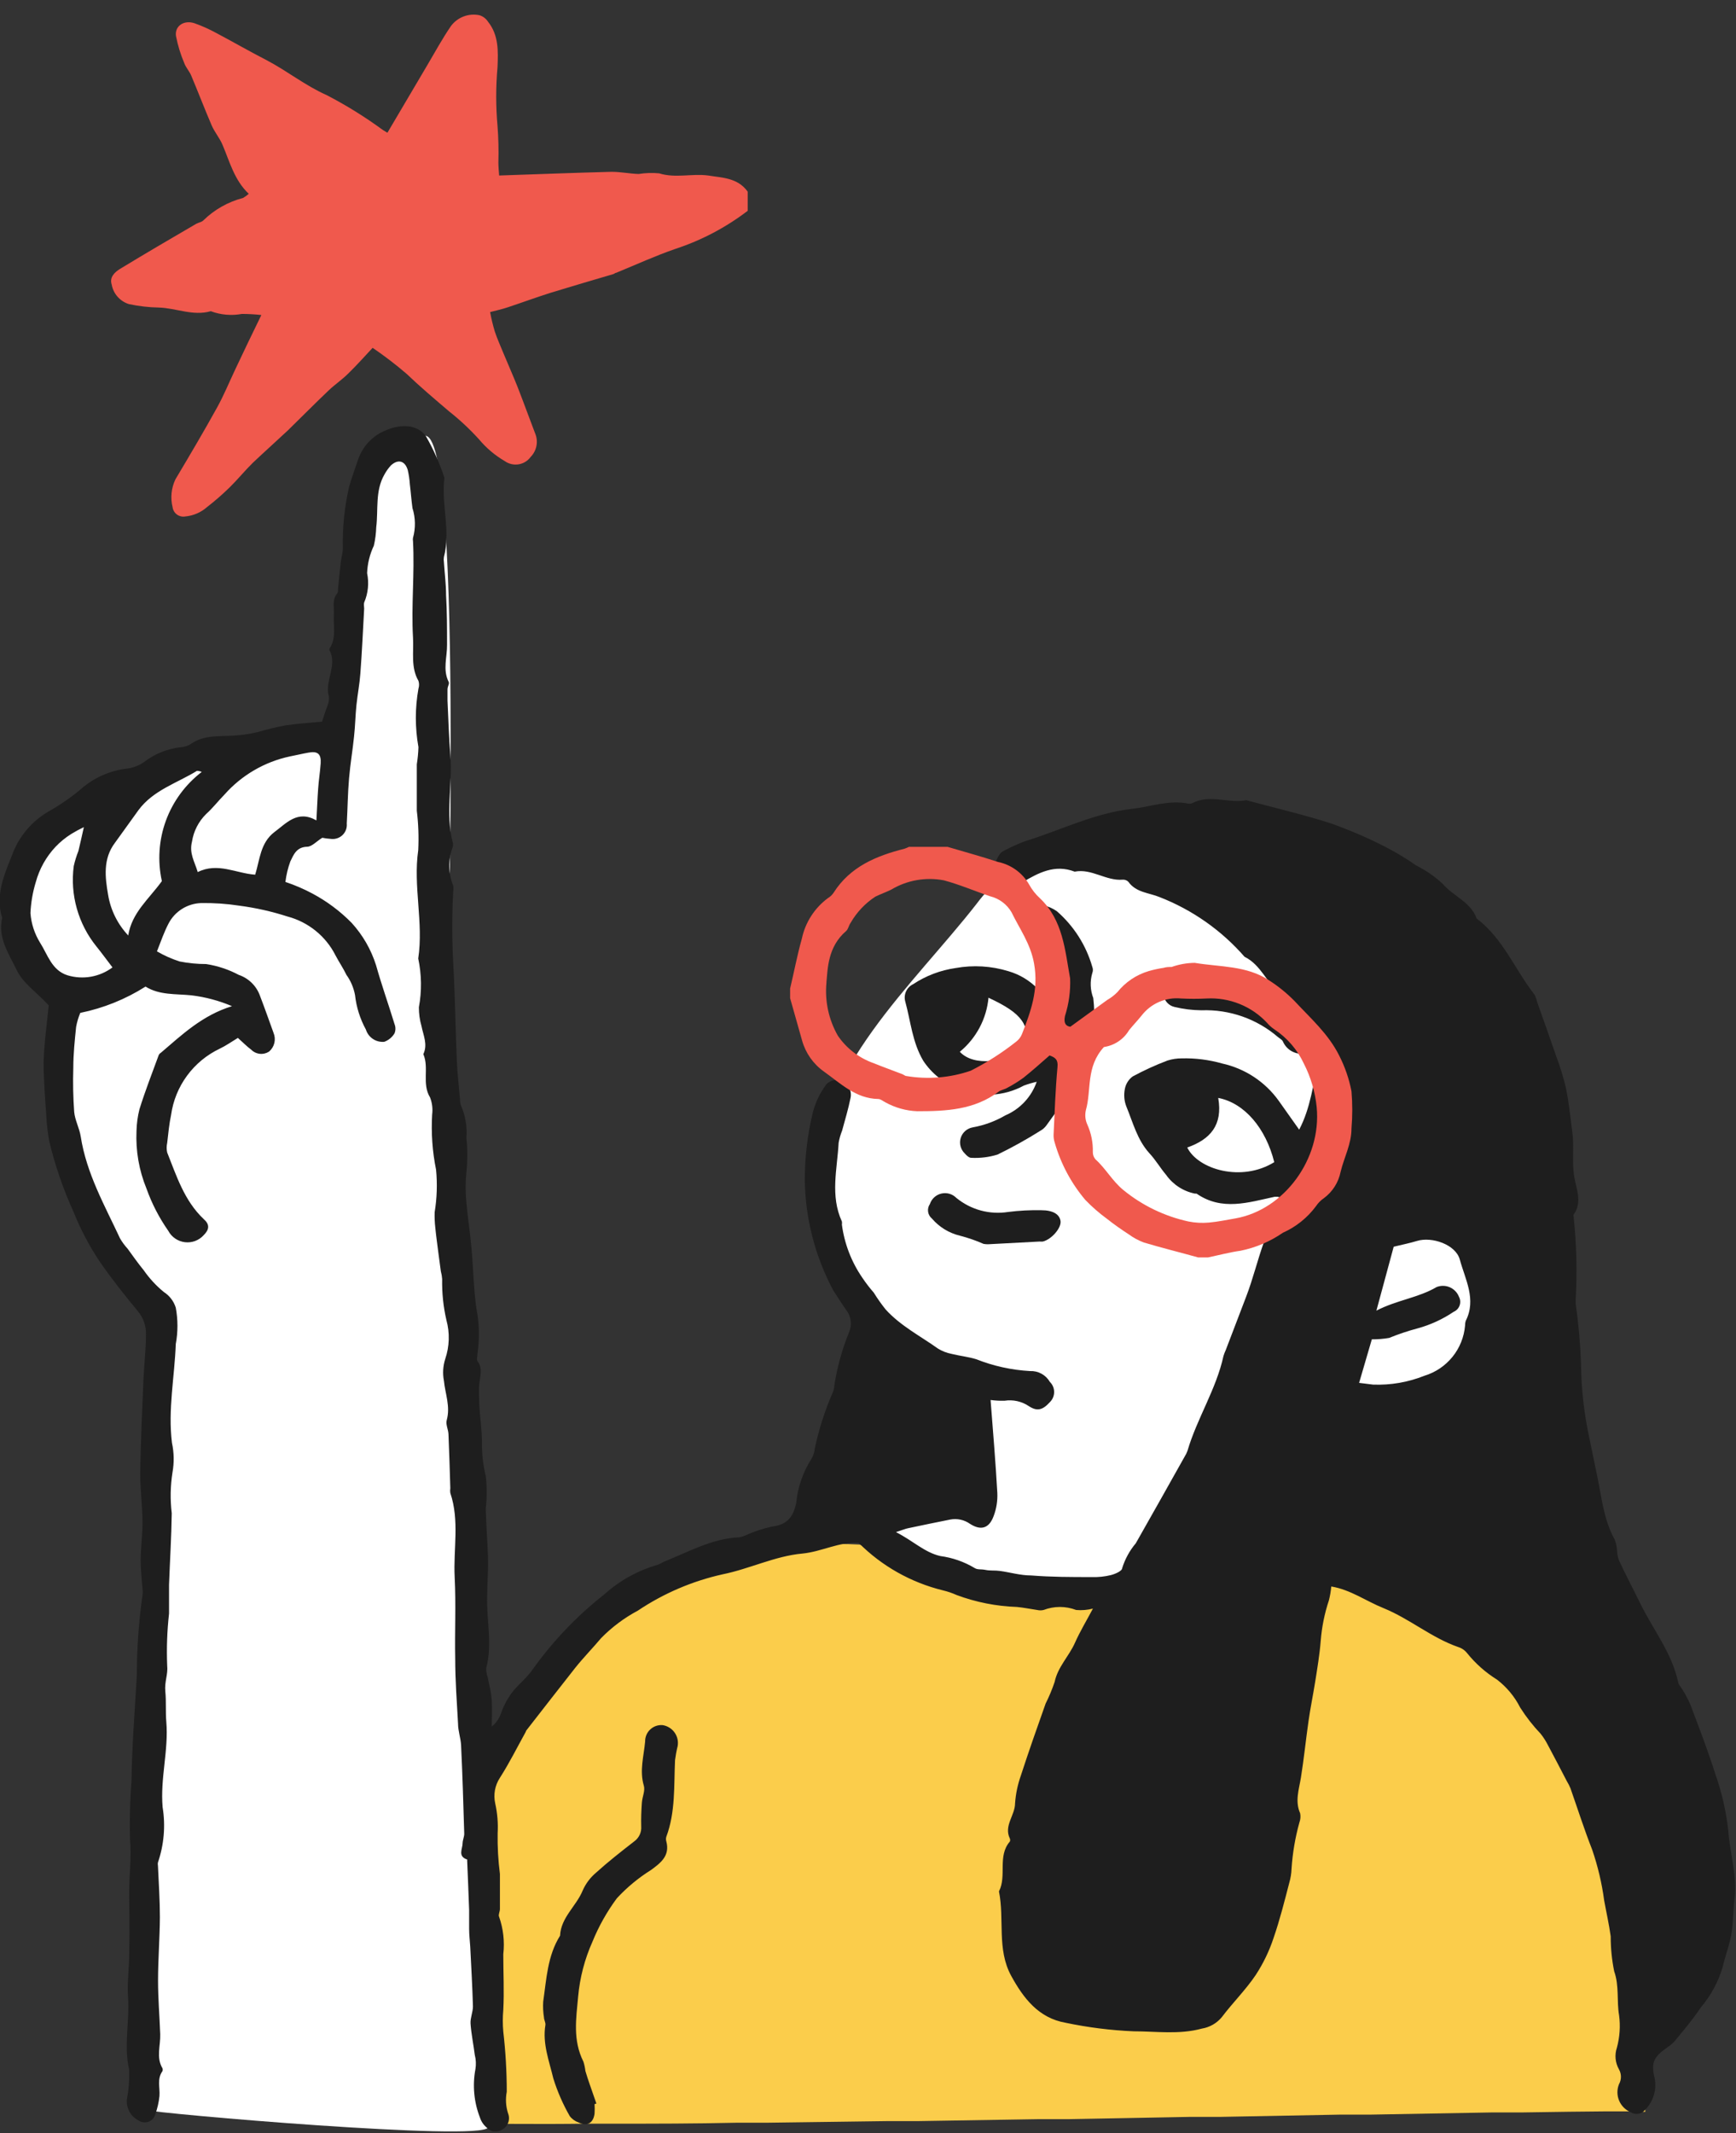 <svg width="105" height="129" viewBox="0 0 105 129" fill="none" xmlns="http://www.w3.org/2000/svg">
<rect x="0" y="0" width="105" height="129" fill="#333333" stroke="none"/>
<g clip-path="url(#clip0_2817_4207)">
<path d="M22.29 127.994C22.29 128.184 23.79 128.308 26.309 128.38L28.138 128.419C30.164 128.419 32.645 128.459 35.441 128.419H37.276C39.553 128.419 42.007 128.419 44.579 128.36H46.414L53.717 128.262H55.553L62.862 128.144H64.684L72.007 128.007H73.829L81.145 127.869H82.967L90.283 127.738H92.105C96.191 127.673 98.882 127.647 99.428 127.699H99.513C99.513 127.699 99.513 127.47 99.447 127.044C99.382 126.618 99.309 125.852 99.191 124.935C99.125 124.424 99.04 123.848 98.954 123.219C98.658 121.254 98.23 118.681 97.638 115.871C97.52 115.301 97.388 114.725 97.257 114.142C96.73 111.797 96.085 109.315 95.316 106.833C95.276 106.695 95.23 106.551 95.184 106.407C95.034 105.933 94.859 105.467 94.658 105.012C94.013 103.532 93.138 102.162 92.066 100.952C91.512 100.321 90.919 99.726 90.29 99.17C89.72 98.673 89.124 98.205 88.507 97.769C87.562 97.093 86.573 96.483 85.546 95.941C84.706 95.486 83.843 95.073 82.96 94.703C82.303 94.409 81.645 94.16 81.033 93.95C79.879 93.528 78.699 93.18 77.5 92.909C76.304 93.46 75.081 93.949 73.836 94.376C73.283 94.566 72.684 94.762 72.053 94.946C70.738 95.347 69.4 95.666 68.046 95.902C67.143 96.062 66.231 96.174 65.316 96.236C63.597 96.315 61.875 96.195 60.184 95.876C58.625 95.589 57.087 95.199 55.579 94.71C54.842 94.481 54.184 94.245 53.638 94.055C52.618 93.669 52 93.4 52 93.4C50.145 93.293 48.284 93.434 46.467 93.819C46.039 93.898 45.586 93.983 45.105 94.088L44.553 94.219C43.137 94.597 41.777 95.156 40.507 95.882C39.625 96.376 38.779 96.93 37.974 97.539C37.73 97.716 37.487 97.906 37.25 98.096C36.664 98.574 36.079 99.078 35.5 99.629C34.227 100.83 33.038 102.117 31.941 103.48C31.613 103.887 31.31 104.314 31.033 104.757C30.691 105.294 30.342 105.903 29.993 106.571C29.375 107.73 28.75 109.06 28.138 110.5C27.395 112.21 26.671 114.044 26 115.864C25.059 118.392 24.224 120.894 23.585 122.977C23.388 123.632 23.204 124.241 23.053 124.798C22.684 125.833 22.428 126.904 22.29 127.994V127.994Z" fill="#FBCD4B"/>
<path d="M29.526 128.649C29.526 128.649 27.02 71.46 27.02 65.775C27.02 60.09 28.079 26.761 25.757 26.355C23.434 25.949 22.993 27.128 21.717 31.352C20.441 35.576 20.145 44.45 20.145 44.45C20.145 44.45 12.48 46.212 8.355 47.581C4.23 48.95 0.296 51.511 0.691 54.425C1.085 57.34 4.026 60.097 4.026 60.097C4.026 60.097 2.053 65.991 4.421 70.464C6.015 73.402 7.926 76.158 10.118 78.684C10.118 78.684 8.059 127.358 8.743 127.581C9.428 127.804 29.092 129.5 29.526 128.649Z" fill="white"/>
<path d="M76.546 91.809L94.428 84.408L90.296 64.845L68.092 50.568C66.36 50.436 64.622 50.744 63.041 51.462C61.46 52.18 60.088 53.285 59.053 54.674C55.263 59.527 49.23 64.845 49.625 70.91C50.02 76.974 52.961 82.646 54.928 83.039C56.895 83.432 59.447 84.015 59.447 84.015L59.25 90.276L52.013 93.302C56.095 95.495 60.722 96.481 65.349 96.144C73.007 95.542 76.546 91.809 76.546 91.809Z" fill="white"/>
<path d="M19.48 43.638C18.743 43.71 18.013 43.75 17.289 43.861C16.719 43.965 16.154 44.101 15.599 44.267C15.108 44.383 14.608 44.455 14.105 44.483C13.263 44.536 12.355 44.437 11.585 44.961C11.391 45.095 11.164 45.172 10.928 45.184C10.12 45.276 9.353 45.586 8.711 46.081C8.423 46.284 8.092 46.416 7.743 46.468C6.654 46.584 5.631 47.042 4.822 47.778C4.225 48.27 3.584 48.709 2.908 49.087C1.897 49.681 1.127 50.608 0.73 51.707C0.25 52.899 -0.296 54.15 0.132 55.512C-0.151 56.717 0.553 57.706 1.02 58.676C1.388 59.448 2.197 59.986 2.947 60.791C2.855 61.786 2.671 63.011 2.638 64.236C2.638 65.29 2.724 66.345 2.796 67.393C2.821 67.938 2.882 68.48 2.98 69.017C3.331 70.482 3.823 71.909 4.447 73.281C4.874 74.347 5.412 75.365 6.053 76.32C6.763 77.348 7.546 78.33 8.342 79.293C8.673 79.689 8.846 80.192 8.829 80.707C8.829 81.605 8.717 82.496 8.678 83.393C8.599 85.285 8.507 87.185 8.48 89.084C8.48 90.073 8.612 91.049 8.618 92.058C8.618 92.824 8.513 93.59 8.507 94.356C8.507 94.926 8.579 95.502 8.618 96.079C8.638 96.205 8.638 96.333 8.618 96.459C8.393 98.064 8.278 99.684 8.276 101.305C8.158 103.427 7.98 105.543 7.954 107.665C7.861 108.843 7.83 110.026 7.862 111.208C7.961 112.256 7.816 113.323 7.816 114.384C7.816 115.622 7.849 116.86 7.816 118.098C7.816 118.982 7.684 119.879 7.743 120.757C7.849 122.224 7.474 123.678 7.809 125.151C7.833 125.757 7.787 126.364 7.671 126.959C7.651 127.218 7.708 127.476 7.836 127.703C7.963 127.929 8.156 128.112 8.388 128.229C8.475 128.287 8.573 128.324 8.677 128.336C8.78 128.348 8.885 128.336 8.982 128.3C9.08 128.264 9.167 128.206 9.238 128.13C9.309 128.054 9.36 127.962 9.388 127.863C9.52 127.501 9.606 127.125 9.645 126.743C9.684 126.245 9.487 125.714 9.822 125.249C9.835 125.219 9.842 125.187 9.842 125.155C9.842 125.122 9.835 125.09 9.822 125.06C9.434 124.405 9.717 123.691 9.691 123.003C9.651 121.922 9.559 120.848 9.559 119.774C9.559 118.464 9.664 117.207 9.671 115.923C9.671 114.888 9.599 113.854 9.553 112.812C9.54 112.75 9.54 112.685 9.553 112.622C9.92 111.549 10.018 110.402 9.836 109.282C9.684 107.534 10.204 105.844 10.059 104.115C10.007 103.512 10.059 102.897 10 102.288C9.941 101.679 10.171 101.266 10.112 100.703C10.07 99.658 10.108 98.611 10.224 97.572C10.224 96.989 10.224 96.413 10.224 95.837C10.276 94.396 10.368 92.948 10.388 91.507C10.289 90.684 10.304 89.851 10.434 89.032C10.538 88.441 10.527 87.837 10.401 87.25C10.151 85.24 10.559 83.262 10.632 81.271C10.766 80.546 10.766 79.802 10.632 79.077C10.511 78.685 10.255 78.348 9.908 78.127C9.446 77.748 9.038 77.307 8.697 76.817C8.355 76.398 8.039 75.953 7.717 75.507C7.544 75.319 7.392 75.112 7.263 74.892C6.329 72.888 5.23 70.962 4.882 68.722C4.803 68.218 4.533 67.74 4.487 67.236C4.423 66.349 4.406 65.459 4.434 64.57C4.434 63.738 4.52 62.913 4.605 62.088C4.659 61.8 4.743 61.52 4.855 61.249C6.257 60.963 7.595 60.424 8.803 59.658C9.645 60.188 10.638 60.09 11.585 60.188C12.428 60.29 13.252 60.511 14.033 60.843C12.237 61.394 11.013 62.566 9.73 63.66C9.673 63.694 9.628 63.744 9.599 63.804C9.204 64.884 8.783 65.959 8.434 67.078C8.326 67.507 8.267 67.947 8.256 68.388C8.202 69.582 8.408 70.773 8.862 71.879C9.184 72.783 9.627 73.64 10.178 74.427C10.276 74.613 10.419 74.773 10.592 74.892C10.766 75.012 10.967 75.088 11.177 75.115C11.386 75.141 11.599 75.117 11.798 75.044C11.996 74.971 12.174 74.851 12.316 74.695C12.671 74.342 12.691 74.04 12.316 73.713C11.145 72.606 10.671 71.093 10.112 69.692C10.069 69.502 10.069 69.305 10.112 69.115C10.178 68.546 10.23 67.976 10.349 67.412C10.469 66.557 10.8 65.745 11.312 65.048C11.824 64.351 12.501 63.791 13.283 63.417C13.658 63.24 14 62.998 14.388 62.762C14.678 63.018 14.921 63.273 15.197 63.476C15.336 63.616 15.52 63.704 15.717 63.724C15.914 63.744 16.111 63.696 16.276 63.588C16.434 63.452 16.546 63.27 16.594 63.068C16.642 62.866 16.626 62.653 16.546 62.461C16.27 61.701 16.006 60.948 15.717 60.195C15.611 59.906 15.441 59.644 15.22 59.429C15 59.214 14.733 59.05 14.441 58.951C13.825 58.623 13.157 58.402 12.467 58.296C11.928 58.297 11.39 58.244 10.862 58.139C10.385 57.985 9.926 57.781 9.493 57.529C9.75 56.874 9.928 56.357 10.191 55.853C10.378 55.489 10.66 55.182 11.007 54.963C11.354 54.744 11.754 54.622 12.165 54.608C12.937 54.596 13.71 54.648 14.474 54.766C15.463 54.895 16.439 55.115 17.388 55.421C18.013 55.586 18.595 55.882 19.096 56.288C19.598 56.695 20.007 57.203 20.296 57.778C20.506 58.178 20.763 58.551 20.954 58.951C21.216 59.316 21.393 59.734 21.474 60.175C21.555 60.906 21.779 61.613 22.131 62.258C22.203 62.49 22.353 62.69 22.555 62.825C22.758 62.96 23.001 63.021 23.243 62.998C23.502 62.903 23.72 62.722 23.862 62.487C23.935 62.307 23.935 62.105 23.862 61.924C23.5 60.739 23.079 59.56 22.743 58.361C22.443 57.414 21.94 56.543 21.27 55.807C20.577 55.102 19.78 54.506 18.908 54.039C18.381 53.757 17.831 53.52 17.263 53.331C17.314 52.909 17.413 52.493 17.559 52.094C17.757 51.688 17.928 51.222 18.572 51.203C18.862 51.203 19.151 50.869 19.493 50.659C19.656 50.693 19.821 50.715 19.987 50.725C20.116 50.745 20.248 50.736 20.373 50.698C20.498 50.66 20.613 50.594 20.708 50.505C20.803 50.415 20.877 50.306 20.923 50.184C20.969 50.062 20.986 49.931 20.974 49.801C21.026 48.891 21.033 47.974 21.112 47.064C21.191 46.153 21.329 45.38 21.414 44.536C21.487 43.881 21.493 43.272 21.559 42.636C21.625 42.001 21.75 41.366 21.796 40.73C21.895 39.421 21.954 38.111 22.026 36.801C22.026 36.676 21.993 36.532 22.026 36.434C22.266 35.874 22.328 35.255 22.204 34.659C22.226 34.083 22.365 33.517 22.612 32.996C22.696 32.63 22.744 32.257 22.756 31.882C22.888 30.815 22.678 29.682 23.256 28.686C23.363 28.49 23.493 28.307 23.645 28.143C24.079 27.743 24.5 27.861 24.665 28.431C24.729 28.713 24.771 29 24.79 29.289C24.849 29.767 24.882 30.252 24.947 30.723C25.132 31.308 25.144 31.933 24.98 32.524C24.967 32.589 24.967 32.656 24.98 32.721C25.085 34.685 24.868 36.604 24.98 38.55C25.033 39.44 24.835 40.351 25.309 41.169C25.359 41.323 25.359 41.487 25.309 41.641C25.099 42.81 25.099 44.008 25.309 45.178C25.299 45.526 25.265 45.874 25.21 46.219C25.21 47.155 25.21 48.092 25.21 49.022C25.307 49.815 25.336 50.615 25.296 51.412C24.98 53.6 25.625 55.781 25.296 57.962C25.503 58.932 25.517 59.934 25.335 60.909C25.333 61.294 25.387 61.678 25.493 62.048C25.605 62.612 25.882 63.155 25.605 63.745C25.967 64.576 25.5 65.526 26.013 66.365C26.14 66.694 26.183 67.049 26.138 67.399C26.073 68.516 26.152 69.636 26.375 70.733C26.457 71.589 26.429 72.452 26.29 73.3C26.28 73.615 26.293 73.93 26.329 74.243C26.381 74.78 26.46 75.311 26.526 75.848L26.664 76.876C26.706 77.03 26.733 77.188 26.743 77.348C26.727 78.18 26.813 79.012 27 79.823C27.212 80.599 27.187 81.42 26.928 82.181C26.793 82.605 26.766 83.055 26.849 83.491C26.927 84.284 27.25 85.043 27.02 85.875C26.947 86.124 27.112 86.438 27.125 86.72C27.171 87.807 27.204 88.894 27.237 89.995C27.221 90.09 27.221 90.187 27.237 90.283C27.803 91.953 27.414 93.675 27.5 95.365C27.585 97.055 27.5 98.64 27.533 100.297C27.533 101.606 27.631 102.916 27.704 104.226C27.704 104.672 27.868 105.11 27.888 105.536C27.974 107.317 28.026 109.105 28.079 110.887C28.079 111.07 27.987 111.26 27.98 111.45C27.98 111.804 27.665 112.249 28.257 112.446C28.257 112.446 28.257 112.504 28.257 112.537C28.296 113.526 28.342 114.502 28.375 115.504C28.375 115.884 28.375 116.264 28.375 116.644C28.375 117.024 28.421 117.351 28.441 117.705C28.5 118.91 28.572 120.115 28.605 121.326C28.605 121.667 28.441 122.021 28.46 122.361C28.506 123.016 28.638 123.625 28.717 124.261C28.789 124.539 28.802 124.828 28.757 125.112C28.57 126.101 28.666 127.122 29.033 128.059C29.111 128.298 29.258 128.51 29.454 128.668C29.564 128.791 29.715 128.871 29.879 128.893C30.044 128.914 30.21 128.877 30.349 128.786C30.526 128.7 30.663 128.549 30.734 128.366C30.805 128.183 30.803 127.98 30.73 127.797C30.594 127.374 30.567 126.924 30.651 126.487C30.651 125.273 30.58 124.059 30.441 122.852C30.402 122.417 30.402 121.978 30.441 121.543C30.5 120.423 30.441 119.296 30.441 118.176C30.53 117.407 30.442 116.628 30.184 115.897C30.131 115.786 30.237 115.596 30.237 115.439C30.237 114.731 30.237 114.024 30.237 113.317C30.132 112.502 30.086 111.682 30.099 110.861C30.134 110.257 30.085 109.65 29.954 109.06C29.894 108.794 29.888 108.519 29.936 108.252C29.985 107.984 30.087 107.729 30.237 107.501C30.809 106.61 31.283 105.654 31.796 104.73C31.805 104.698 31.818 104.668 31.835 104.639C32.822 103.375 33.809 102.098 34.803 100.84C35.296 100.225 35.855 99.655 36.362 99.052C37.011 98.391 37.759 97.832 38.579 97.395C40.133 96.353 41.869 95.609 43.697 95.201C45.349 94.867 46.875 94.094 48.526 93.944C49.697 93.832 50.737 93.23 51.928 93.289C53.333 94.7 55.102 95.697 57.039 96.171C57.322 96.238 57.597 96.332 57.862 96.452C59.032 96.887 60.265 97.131 61.513 97.173C61.921 97.212 62.329 97.297 62.737 97.356C62.862 97.385 62.993 97.385 63.118 97.356C63.754 97.112 64.457 97.112 65.092 97.356C65.432 97.385 65.775 97.356 66.105 97.271C65.73 97.978 65.329 98.64 65.02 99.334C64.658 100.153 63.98 100.794 63.789 101.705C63.638 102.153 63.456 102.591 63.243 103.015C62.73 104.462 62.217 105.916 61.743 107.376C61.553 107.915 61.435 108.477 61.395 109.046C61.395 109.773 60.704 110.396 61.079 111.175C61.092 111.204 61.098 111.235 61.098 111.267C61.098 111.298 61.092 111.329 61.079 111.358C60.316 112.243 60.908 113.428 60.421 114.371C60.763 116.054 60.283 117.868 61.158 119.473C61.895 120.822 62.809 122.027 64.447 122.315C65.806 122.601 67.185 122.774 68.572 122.833C69.934 122.833 71.322 123.042 72.691 122.669C73.166 122.592 73.596 122.345 73.901 121.975C74.559 121.104 75.342 120.331 75.947 119.434C76.406 118.733 76.771 117.975 77.033 117.181C77.408 116.094 77.691 114.967 77.98 113.854C78.061 113.574 78.108 113.286 78.118 112.996C78.18 112.052 78.339 111.117 78.592 110.206C78.658 110.028 78.674 109.835 78.638 109.649C78.316 108.916 78.566 108.215 78.684 107.494C78.868 106.355 78.98 105.209 79.145 104.069C79.257 103.277 79.421 102.491 79.546 101.705C79.671 100.919 79.816 100.054 79.882 99.222C79.947 98.391 80.112 97.571 80.375 96.78C80.447 96.502 80.495 96.22 80.52 95.935C81.684 96.125 82.632 96.825 83.684 97.245C85.283 97.9 86.579 99.032 88.197 99.596C88.418 99.663 88.611 99.799 88.75 99.982C89.256 100.606 89.863 101.142 90.546 101.567C91.134 102.019 91.613 102.596 91.947 103.257C92.309 103.826 92.725 104.359 93.191 104.848C93.352 105.053 93.493 105.272 93.612 105.503C94.007 106.237 94.388 106.977 94.77 107.71C94.854 107.846 94.926 107.988 94.987 108.136C95.421 109.374 95.822 110.631 96.303 111.856C96.644 112.852 96.887 113.878 97.026 114.921C97.158 115.648 97.322 116.362 97.421 117.089C97.42 117.799 97.49 118.508 97.632 119.204C97.947 120.095 97.776 120.986 97.928 121.857C98.015 122.514 97.97 123.182 97.796 123.822C97.723 124.037 97.697 124.264 97.718 124.49C97.74 124.716 97.809 124.934 97.921 125.132C97.999 125.27 98.04 125.425 98.04 125.584C98.04 125.742 97.999 125.897 97.921 126.035C97.794 126.354 97.797 126.709 97.93 127.024C98.063 127.34 98.315 127.592 98.632 127.725C98.771 127.815 98.94 127.848 99.103 127.819C99.267 127.79 99.413 127.7 99.513 127.568C99.751 127.325 99.927 127.029 100.027 126.704C100.126 126.379 100.147 126.035 100.085 125.701C99.849 124.719 100.013 124.392 100.849 123.802C101.011 123.697 101.16 123.572 101.289 123.429C101.829 122.774 102.388 122.119 102.875 121.385C103.479 120.675 103.927 119.848 104.191 118.956C104.335 118.301 104.605 117.646 104.724 116.925C104.842 116.205 104.822 115.543 104.908 114.862C105.092 113.441 104.625 112.085 104.533 110.69C104.401 109.513 104.134 108.355 103.737 107.239C103.296 105.831 102.757 104.455 102.243 103.08C102.101 102.759 101.936 102.448 101.75 102.15C101.671 102.012 101.533 101.888 101.506 101.737C101.131 99.963 99.993 98.554 99.217 96.976C98.783 96.079 98.309 95.208 97.901 94.311C97.848 94.129 97.814 93.942 97.803 93.754C97.792 93.529 97.746 93.308 97.665 93.099C97.007 91.92 96.882 90.604 96.618 89.32C96.46 88.567 96.303 87.814 96.151 87.06C95.815 85.537 95.638 83.983 95.625 82.424C95.582 81.238 95.476 80.055 95.309 78.88C95.299 78.752 95.299 78.623 95.309 78.494C95.396 76.869 95.354 75.24 95.184 73.621C95.184 73.562 95.145 73.477 95.184 73.438C95.717 72.711 95.342 71.892 95.224 71.204C95.059 70.268 95.224 69.358 95.099 68.441C94.974 67.524 94.895 66.653 94.71 65.775C94.555 65.121 94.357 64.478 94.118 63.85C93.743 62.756 93.355 61.669 92.967 60.575C92.935 60.419 92.88 60.269 92.802 60.13C91.618 58.617 90.914 56.75 89.316 55.545C88.954 54.536 87.895 54.196 87.257 53.443C86.784 53.002 86.25 52.632 85.671 52.343C85.094 51.941 84.492 51.575 83.868 51.249C82.784 50.689 81.663 50.203 80.513 49.795C78.822 49.251 77.092 48.852 75.375 48.387C74.316 48.596 73.21 48.026 72.158 48.544C72.074 48.59 71.977 48.608 71.881 48.596C70.704 48.354 69.605 48.786 68.467 48.911C66.158 49.173 64.125 50.221 61.974 50.875C61.538 51.045 61.111 51.24 60.697 51.458C60.368 51.609 60.151 52.238 60.099 52.676C60.09 52.889 60.148 53.098 60.267 53.274C60.385 53.451 60.556 53.586 60.757 53.659C60.975 53.71 61.204 53.696 61.414 53.62C61.559 53.62 61.684 53.443 61.822 53.364C62.803 52.781 63.796 52.244 65 52.709C66.026 52.506 66.895 53.279 67.901 53.194C67.966 53.188 68.03 53.197 68.091 53.22C68.151 53.242 68.206 53.278 68.25 53.325C68.724 53.98 69.493 53.98 70.138 54.248C72.119 55.02 73.882 56.258 75.276 57.857C76.276 58.348 76.625 59.455 77.441 60.123C77.507 60.177 77.56 60.246 77.594 60.325C77.629 60.404 77.644 60.489 77.638 60.575L77.177 60.326C75.961 59.599 74.57 59.212 73.151 59.206C72.891 59.21 72.632 59.156 72.395 59.049C72.135 58.955 71.856 58.928 71.584 58.971C71.311 59.013 71.054 59.123 70.835 59.291C70.669 59.358 70.531 59.482 70.447 59.64C70.362 59.798 70.337 59.981 70.375 60.156C70.396 60.33 70.47 60.495 70.588 60.626C70.706 60.757 70.861 60.849 71.033 60.889C71.567 61.018 72.115 61.086 72.665 61.092C74.362 61.029 76.019 61.609 77.303 62.717C77.408 62.802 77.54 62.867 77.592 62.972C77.655 63.12 77.746 63.255 77.861 63.368C77.976 63.482 78.112 63.571 78.262 63.632C78.411 63.693 78.572 63.724 78.733 63.723C78.895 63.722 79.055 63.689 79.204 63.627C79.638 63.522 79.862 63.751 79.763 64.144C79.415 65.526 79.283 66.974 78.579 68.31L77.349 66.574C76.527 65.42 75.302 64.612 73.914 64.308C73.119 64.082 72.294 63.978 71.467 64C71.177 63.999 70.888 64.044 70.612 64.131C69.889 64.405 69.186 64.727 68.507 65.094C68.256 65.28 68.087 65.554 68.033 65.86C67.964 66.211 67.996 66.574 68.125 66.908C68.526 67.877 68.783 68.925 69.52 69.737C69.895 70.137 70.178 70.628 70.533 71.047C70.949 71.634 71.575 72.04 72.283 72.18C72.313 72.172 72.345 72.172 72.375 72.18C73.908 73.241 75.507 72.711 77.092 72.37H77.283C77.324 72.378 77.364 72.391 77.401 72.41C77.401 72.482 77.487 72.586 77.46 72.652C77.125 73.484 76.743 74.289 76.441 75.127C76.053 76.215 75.783 77.341 75.375 78.402C74.967 79.463 74.553 80.564 74.138 81.638C74.084 81.754 74.037 81.875 74 81.998C73.559 84.015 72.401 85.764 71.822 87.735C71.779 87.857 71.721 87.973 71.651 88.082C70.673 89.829 69.689 91.575 68.697 93.322C68.326 93.762 68.047 94.272 67.875 94.821C67.875 94.998 67.447 95.182 67.184 95.247C66.808 95.339 66.42 95.378 66.033 95.365C64.809 95.365 63.585 95.365 62.368 95.267C61.71 95.267 61.099 95.077 60.461 94.992C60.184 94.952 59.895 94.992 59.612 94.933C59.329 94.874 59.132 94.933 58.954 94.821C58.319 94.439 57.611 94.192 56.875 94.094C55.908 93.872 55.23 93.171 54.191 92.647C54.599 92.516 54.757 92.444 54.928 92.411C55.776 92.228 56.625 92.058 57.474 91.887C57.679 91.848 57.891 91.85 58.095 91.894C58.3 91.938 58.493 92.022 58.664 92.143C59.322 92.568 59.822 92.431 60.099 91.678C60.268 91.231 60.344 90.754 60.322 90.276C60.217 88.403 60.059 86.53 59.914 84.657C60.193 84.695 60.475 84.71 60.757 84.703C61.272 84.622 61.798 84.739 62.23 85.03C62.737 85.364 63.072 85.259 63.5 84.788C63.582 84.708 63.647 84.613 63.691 84.507C63.735 84.402 63.758 84.29 63.758 84.175C63.758 84.061 63.735 83.948 63.691 83.843C63.647 83.738 63.582 83.643 63.5 83.563C63.379 83.354 63.203 83.183 62.991 83.067C62.778 82.951 62.538 82.897 62.296 82.908C61.183 82.845 60.088 82.604 59.053 82.194C58.566 82.044 58.046 81.991 57.546 81.867C57.26 81.81 56.986 81.704 56.737 81.552C55.664 80.786 54.467 80.177 53.566 79.182C53.307 78.858 53.067 78.519 52.849 78.166C52.597 77.878 52.364 77.574 52.151 77.256C51.494 76.299 51.073 75.202 50.921 74.053C50.932 73.99 50.932 73.926 50.921 73.864C50.204 72.305 50.638 70.694 50.724 69.102C50.768 68.851 50.839 68.605 50.934 68.369C51.112 67.714 51.309 67.059 51.441 66.404C51.49 66.197 51.463 65.98 51.364 65.792C51.264 65.604 51.1 65.459 50.901 65.382C50.721 65.301 50.516 65.289 50.328 65.35C50.139 65.41 49.98 65.538 49.882 65.71C49.55 66.182 49.307 66.71 49.164 67.268C48.838 68.613 48.675 69.992 48.678 71.375C48.712 73.7 49.303 75.983 50.401 78.035C50.671 78.442 50.921 78.854 51.204 79.247C51.343 79.433 51.431 79.652 51.457 79.882C51.484 80.112 51.449 80.345 51.355 80.557C50.905 81.658 50.596 82.811 50.434 83.989C50.416 84.084 50.385 84.177 50.342 84.264C49.873 85.345 49.516 86.471 49.276 87.624C49.254 87.816 49.196 88.003 49.105 88.174C48.575 88.989 48.25 89.919 48.158 90.885C47.987 91.684 47.645 92.195 46.724 92.306C46.157 92.426 45.605 92.608 45.079 92.85C44.961 92.903 44.838 92.94 44.711 92.961C43.053 93.033 41.632 93.852 40.145 94.442C40.034 94.511 39.917 94.57 39.796 94.618C38.6 94.957 37.497 95.565 36.572 96.393C34.857 97.741 33.35 99.332 32.099 101.115C31.893 101.363 31.673 101.6 31.441 101.823C30.925 102.312 30.537 102.919 30.309 103.591C30.202 103.91 30.006 104.191 29.743 104.403C29.743 103.879 29.776 103.355 29.743 102.831C29.71 102.307 29.585 101.895 29.5 101.423C29.435 101.245 29.404 101.056 29.408 100.866C29.803 99.406 29.408 97.939 29.467 96.478C29.467 95.692 29.546 94.9 29.513 94.108C29.48 93.145 29.401 92.182 29.381 91.219C29.455 90.566 29.455 89.907 29.381 89.254C29.221 88.601 29.143 87.93 29.151 87.257C29.151 86.491 29.033 85.718 28.987 84.951C28.987 84.532 28.947 84.113 28.987 83.694C29.026 83.275 29.224 82.757 28.881 82.306C28.809 82.207 28.881 81.998 28.881 81.847C29.015 80.931 28.991 79.998 28.809 79.09C28.645 77.885 28.625 76.654 28.513 75.435C28.434 74.532 28.289 73.628 28.21 72.717C28.148 72.108 28.148 71.493 28.21 70.884C28.283 70.191 28.283 69.493 28.21 68.801C28.265 68.128 28.149 67.453 27.875 66.836C27.834 66.714 27.816 66.585 27.822 66.456C27.756 65.69 27.665 64.924 27.632 64.157C27.546 62.193 27.526 60.228 27.414 58.263C27.335 56.795 27.335 55.324 27.414 53.855C27.431 53.76 27.431 53.663 27.414 53.567C27.113 52.816 27.101 51.981 27.381 51.222C27.411 51.129 27.411 51.028 27.381 50.934C26.928 49.192 27.381 47.431 27.243 45.695C27.151 44.588 27.118 43.468 27.066 42.355C27.066 42.132 27.066 41.903 27.066 41.7C27.066 41.497 27.197 41.346 27.138 41.235C26.763 40.488 27.053 39.728 27.039 38.975C27.039 37.98 27.039 37.01 26.98 35.995C26.98 35.34 26.895 34.685 26.849 33.978C26.833 33.883 26.833 33.785 26.849 33.69C27.27 32.092 26.678 30.494 26.881 28.896C26.596 28.021 26.222 27.179 25.763 26.381C25.21 25.615 24.204 25.674 23.434 25.981C23.021 26.132 22.648 26.372 22.34 26.685C22.033 26.998 21.8 27.375 21.658 27.789C21.48 28.333 21.276 28.87 21.118 29.426C20.837 30.644 20.709 31.891 20.737 33.14C20.737 33.421 20.645 33.703 20.612 33.991C20.546 34.522 20.5 35.065 20.447 35.596C20.447 35.694 20.447 35.812 20.401 35.877C20.072 36.264 20.217 36.709 20.191 37.154C20.151 37.842 20.362 38.582 19.927 39.224C19.918 39.254 19.918 39.286 19.927 39.316C20.427 40.246 19.625 41.163 19.888 42.099C19.911 42.279 19.889 42.461 19.822 42.63C19.71 42.925 19.605 43.226 19.48 43.638ZM11.96 52.735C11.763 52.081 11.434 51.602 11.612 50.895C11.71 50.261 12.01 49.676 12.467 49.225C12.868 48.865 13.204 48.426 13.585 48.039C14.621 46.873 16.004 46.067 17.533 45.741C17.908 45.669 18.283 45.577 18.658 45.511C19.224 45.407 19.434 45.597 19.395 46.166C19.355 46.736 19.276 47.181 19.243 47.692C19.197 48.308 19.178 48.924 19.138 49.611C17.993 48.956 17.316 49.788 16.592 50.319C15.743 50.974 15.717 51.982 15.434 52.893C14.257 52.807 13.171 52.133 11.96 52.735ZM82.974 80.989C83.324 80.992 83.674 80.963 84.02 80.904C84.579 80.676 85.153 80.483 85.737 80.328C86.515 80.115 87.253 79.777 87.921 79.326C88.005 79.29 88.08 79.237 88.143 79.171C88.205 79.105 88.253 79.027 88.283 78.941C88.314 78.855 88.326 78.764 88.319 78.674C88.312 78.584 88.286 78.495 88.243 78.415C88.194 78.288 88.12 78.172 88.025 78.074C87.93 77.975 87.817 77.897 87.692 77.842C87.567 77.787 87.432 77.757 87.295 77.755C87.158 77.752 87.022 77.776 86.895 77.826C85.783 78.481 84.487 78.612 83.25 79.254C83.625 77.859 83.974 76.575 84.296 75.389C84.829 75.258 85.27 75.173 85.697 75.042C86.612 74.761 88.053 75.259 88.296 76.169C88.618 77.361 89.316 78.573 88.651 79.876C88.624 79.967 88.611 80.062 88.612 80.157C88.554 80.849 88.29 81.508 87.852 82.048C87.415 82.589 86.825 82.987 86.158 83.19C85.17 83.585 84.11 83.769 83.046 83.727L82.204 83.622L82.974 80.989ZM5.072 50.017C4.934 50.613 4.849 51.039 4.743 51.458C4.624 51.756 4.53 52.062 4.46 52.375C4.348 53.234 4.411 54.107 4.647 54.941C4.882 55.775 5.284 56.553 5.829 57.228C6.145 57.615 6.434 58.021 6.803 58.499C6.419 58.785 5.973 58.978 5.501 59.061C5.029 59.144 4.544 59.115 4.086 58.977C3.125 58.676 2.882 57.719 2.428 57.012C2.091 56.469 1.89 55.854 1.842 55.218C1.87 54.582 1.978 53.953 2.164 53.344C2.381 52.544 2.792 51.808 3.362 51.203C3.644 50.907 3.963 50.648 4.309 50.43C4.556 50.278 4.81 50.141 5.072 50.017V50.017ZM9.783 53.292C9 54.373 7.974 55.185 7.756 56.567C7.114 55.887 6.69 55.032 6.539 54.111C6.355 53.05 6.217 51.93 6.96 50.954C7.441 50.299 7.895 49.644 8.375 48.989C9.27 47.778 10.704 47.358 11.914 46.612C11.954 46.612 12.033 46.612 12.204 46.677C11.214 47.435 10.462 48.458 10.034 49.626C9.607 50.794 9.522 52.058 9.789 53.272L9.783 53.292ZM73.684 66.391C75.27 66.698 76.559 68.218 77.072 70.275C75.099 71.499 72.467 70.72 71.809 69.39C73.204 68.899 73.967 68.035 73.684 66.397V66.391Z" fill="#1E1E1E"/>
<path d="M62.704 65.415C62.547 65.866 62.298 66.279 61.972 66.629C61.645 66.978 61.25 67.257 60.809 67.445C60.199 67.801 59.531 68.047 58.836 68.172C58.666 68.201 58.509 68.277 58.38 68.39C58.252 68.504 58.157 68.65 58.107 68.814C58.058 68.978 58.054 69.152 58.098 69.317C58.142 69.483 58.231 69.633 58.355 69.751C58.454 69.868 58.618 70.019 58.743 70.013C59.282 70.042 59.821 69.975 60.336 69.816C61.225 69.383 62.091 68.902 62.928 68.375C63.07 68.296 63.194 68.186 63.29 68.054C63.855 67.275 64.415 66.496 64.961 65.703C65.082 65.55 65.163 65.37 65.197 65.179C65.355 63.804 66.243 62.612 66.178 61.184C66.177 60.906 66.159 60.628 66.125 60.352C65.941 59.868 65.92 59.337 66.066 58.839C66.115 58.72 66.115 58.586 66.066 58.466C65.692 57.161 64.947 55.992 63.921 55.1C63.682 54.935 63.414 54.815 63.132 54.746C62.944 54.689 62.742 54.696 62.558 54.766C62.375 54.836 62.22 54.965 62.118 55.133C62.023 55.268 61.983 55.435 62.006 55.599C62.029 55.763 62.114 55.912 62.243 56.017C62.55 56.39 62.88 56.745 63.23 57.078C63.591 57.399 63.824 57.838 63.888 58.315C63.934 58.695 64.072 59.062 64.151 59.442C64.233 59.65 64.261 59.875 64.23 60.097C64.082 60.624 64.082 61.181 64.23 61.708C64.238 61.797 64.224 61.888 64.189 61.971C64.155 62.054 64.101 62.127 64.033 62.186C63.937 62.012 63.856 61.83 63.79 61.642C63.622 60.955 63.275 60.324 62.784 59.812C62.293 59.3 61.676 58.927 60.993 58.728C59.959 58.41 58.862 58.345 57.796 58.538C56.879 58.67 56.002 59.003 55.23 59.514C55.038 59.606 54.885 59.764 54.798 59.958C54.711 60.152 54.697 60.371 54.757 60.575C55.086 61.773 55.178 63.018 55.842 64.144C56.355 64.921 57.104 65.513 57.98 65.834C58.61 66.103 59.292 66.225 59.976 66.192C60.66 66.159 61.327 65.972 61.928 65.644C62.181 65.552 62.441 65.475 62.704 65.415ZM59.816 60.346C61.829 61.282 62.303 61.963 62.066 63.45C60.803 64.223 58.901 64.518 58.053 63.601C58.545 63.196 58.952 62.698 59.25 62.136C59.548 61.574 59.731 60.959 59.789 60.326L59.816 60.346Z" fill="#1E1E1E"/>
<path d="M36.072 127.201C35.941 126.815 35.803 126.435 35.671 126.048C35.579 125.78 35.487 125.511 35.408 125.236C35.386 125.045 35.347 124.857 35.289 124.673C34.632 123.363 34.849 122.053 34.967 120.744C35.069 119.592 35.363 118.466 35.836 117.41C36.215 116.479 36.71 115.599 37.309 114.79C37.92 114.129 38.617 113.552 39.382 113.074C39.98 112.636 40.526 112.21 40.303 111.352C40.273 111.258 40.273 111.157 40.303 111.064C40.862 109.564 40.757 107.985 40.829 106.433C40.866 106.149 40.918 105.867 40.987 105.588C41.012 105.446 41.009 105.299 40.977 105.157C40.945 105.016 40.885 104.882 40.8 104.764C40.716 104.646 40.609 104.545 40.485 104.469C40.361 104.392 40.223 104.341 40.079 104.318C39.943 104.307 39.806 104.324 39.676 104.369C39.547 104.414 39.429 104.486 39.329 104.579C39.23 104.672 39.15 104.785 39.097 104.91C39.044 105.036 39.017 105.171 39.02 105.307C38.941 106.191 38.671 107.069 38.941 107.979C39.033 108.287 38.849 108.634 38.822 109.02C38.789 109.492 38.77 109.963 38.783 110.441C38.797 110.617 38.764 110.793 38.689 110.953C38.614 111.112 38.499 111.25 38.355 111.352C37.572 111.961 36.783 112.577 36.046 113.245C35.7 113.537 35.426 113.905 35.243 114.319C34.855 115.268 33.928 115.943 33.875 117.05C33.112 118.268 33.053 119.67 32.855 121.038C32.835 121.356 32.85 121.674 32.901 121.988C32.901 122.145 33.013 122.309 32.987 122.459C32.803 123.579 33.217 124.627 33.467 125.682C33.714 126.475 34.047 127.239 34.461 127.961C34.598 128.14 34.786 128.274 35 128.347C35.513 128.596 35.888 128.38 35.961 127.81C35.974 127.618 35.974 127.426 35.961 127.234L36.072 127.201Z" fill="#1E1E1E"/>
<path d="M59.789 75.239L62.888 75.075C62.952 75.082 63.016 75.082 63.079 75.075C63.605 74.944 64.204 74.25 64.145 73.837C64.086 73.425 63.684 73.182 62.987 73.182C62.316 73.168 61.646 73.203 60.98 73.287C60.426 73.375 59.86 73.345 59.319 73.198C58.778 73.051 58.274 72.791 57.842 72.436C57.727 72.319 57.583 72.233 57.424 72.187C57.266 72.141 57.098 72.137 56.937 72.175C56.776 72.212 56.628 72.29 56.507 72.401C56.385 72.513 56.295 72.653 56.243 72.809C56.15 72.944 56.111 73.11 56.134 73.272C56.157 73.435 56.241 73.583 56.368 73.687C56.808 74.201 57.4 74.563 58.059 74.722C58.55 74.848 59.03 75.015 59.493 75.219C59.591 75.236 59.69 75.243 59.789 75.239V75.239Z" fill="#1E1E1E"/>
<path d="M28.131 4.077C27.795 4.376 27.493 4.709 27.229 5.072C26.571 6.192 26.038 7.352 25.42 8.485C25.167 8.949 24.858 9.38 24.499 9.768C24.24 9.963 23.933 10.082 23.61 10.115C23.288 10.147 22.963 10.091 22.67 9.952C22.177 9.67 21.69 9.369 21.203 9.061C20.335 8.517 19.479 7.948 18.571 7.417C18.137 7.155 17.631 7.011 17.196 6.762C16.374 6.258 15.591 5.695 14.769 5.184C14.391 4.986 14 4.816 13.598 4.673C14.683 7.482 16.163 9.965 17.019 12.84C16.249 13.239 15.499 13.665 14.716 14.012C14.005 14.237 13.367 14.646 12.867 15.198C12.734 15.333 12.572 15.438 12.394 15.505L9.933 16.769L12.052 16.887C13.203 16.946 14.354 17.038 15.506 17.058C16.367 17.058 17.262 16.868 17.979 17.66C18.046 18.164 18.009 18.677 17.872 19.167C17.733 19.656 17.497 20.113 17.177 20.509C17.02 20.749 16.902 21.012 16.828 21.288C16.71 21.577 16.631 21.884 16.492 22.16C16.019 23.07 15.525 23.974 15.052 24.884C14.976 25.097 14.921 25.316 14.887 25.539C15.105 25.453 15.312 25.343 15.506 25.212C16.164 24.557 16.782 23.856 17.479 23.207C18.69 22.048 19.913 20.909 21.15 19.776C21.348 19.573 21.585 19.414 21.848 19.309C22.11 19.203 22.392 19.154 22.676 19.163C22.959 19.172 23.236 19.24 23.492 19.363C23.747 19.485 23.973 19.659 24.157 19.874C24.444 20.113 24.747 20.332 25.065 20.529C25.336 20.702 25.598 20.89 25.848 21.092C26.42 21.603 26.973 22.146 27.539 22.67L29.282 24.255C29.045 23.64 28.657 23.116 28.802 22.422C28.802 22.291 28.71 22.12 28.637 21.976C28.256 21.164 27.841 20.365 27.492 19.54C27.388 19.244 27.352 18.928 27.387 18.616C27.417 18.209 27.593 17.825 27.885 17.538C28.177 17.25 28.563 17.077 28.973 17.051C29.947 16.887 30.782 16.167 31.834 16.396C32.492 15.794 33.42 15.741 34.229 15.473C34.808 15.276 35.381 15.06 35.959 14.857C37.019 14.477 38.098 14.123 39.144 13.717C39.9 13.423 40.631 13.062 41.374 12.715C41.215 12.563 41.003 12.476 40.782 12.473H38.058C35.442 12.434 32.826 12.545 30.223 12.807C29.959 12.861 29.686 12.855 29.425 12.79C29.163 12.726 28.92 12.603 28.712 12.432C28.504 12.261 28.338 12.046 28.225 11.803C28.112 11.559 28.055 11.294 28.058 11.026C28.058 10.482 28.058 9.932 28.058 9.382C28.098 7.62 28.111 5.937 28.131 4.077Z" fill="#F0594D"/>
<path d="M45.223 11.589V12.748C43.908 13.752 42.434 14.53 40.861 15.047C39.644 15.466 38.473 16.003 37.275 16.494C37.216 16.494 37.163 16.553 37.104 16.573C35.841 16.946 34.578 17.313 33.321 17.699C32.433 17.981 31.558 18.302 30.69 18.59C30.354 18.701 30.032 18.773 29.644 18.872C29.717 19.267 29.811 19.659 29.927 20.044C30.084 20.522 30.302 20.987 30.492 21.459C30.762 22.114 31.058 22.769 31.315 23.424C31.677 24.347 32.012 25.284 32.367 26.207C32.468 26.444 32.495 26.705 32.447 26.958C32.399 27.211 32.278 27.444 32.098 27.628C31.924 27.868 31.661 28.03 31.368 28.078C31.074 28.125 30.774 28.056 30.532 27.884C29.942 27.54 29.417 27.096 28.979 26.574C28.421 25.957 27.811 25.387 27.157 24.871C26.282 24.124 25.413 23.391 24.584 22.598C23.932 22.039 23.249 21.517 22.538 21.033C22.025 21.583 21.558 22.107 21.058 22.592C20.696 22.952 20.262 23.247 19.894 23.594C19.052 24.393 18.242 25.218 17.413 26.024C16.716 26.678 15.979 27.334 15.289 27.988C14.808 28.46 14.38 28.99 13.9 29.462C13.465 29.887 13.006 30.288 12.525 30.661C12.159 30.985 11.698 31.184 11.21 31.23C11.122 31.246 11.032 31.244 10.945 31.224C10.859 31.205 10.777 31.168 10.705 31.116C10.633 31.064 10.572 30.998 10.527 30.922C10.481 30.846 10.452 30.761 10.44 30.674C10.299 30.108 10.359 29.511 10.611 28.984C11.466 27.55 12.315 26.115 13.124 24.655C13.538 23.908 13.867 23.103 14.236 22.323C14.736 21.256 15.249 20.195 15.808 19.049C15.417 19.006 15.024 18.984 14.631 18.983C14 19.1 13.35 19.043 12.749 18.819C11.677 19.127 10.657 18.629 9.604 18.597C8.994 18.586 8.385 18.516 7.789 18.387C7.525 18.302 7.29 18.148 7.108 17.94C6.926 17.733 6.804 17.48 6.756 17.208C6.611 16.763 6.933 16.462 7.262 16.259C8.782 15.335 10.315 14.438 11.867 13.534C12.012 13.456 12.203 13.429 12.302 13.325C12.97 12.672 13.798 12.205 14.703 11.969C14.825 11.898 14.94 11.814 15.045 11.72C14.163 10.882 13.887 9.755 13.46 8.76C13.288 8.347 12.979 7.993 12.802 7.581C12.374 6.585 11.986 5.57 11.565 4.568C11.453 4.306 11.242 4.083 11.144 3.815C10.921 3.288 10.753 2.739 10.644 2.178C10.558 1.568 11.13 1.195 11.762 1.405C12.216 1.566 12.656 1.763 13.078 1.994C14.098 2.531 15.098 3.114 16.124 3.638C17.374 4.293 18.453 5.171 19.749 5.747C20.936 6.361 22.073 7.066 23.15 7.856L23.433 8.026L25.834 3.959C26.308 3.16 26.749 2.341 27.275 1.575C27.47 1.313 27.735 1.112 28.041 0.996C28.346 0.88 28.679 0.854 28.999 0.92C29.21 0.985 29.392 1.122 29.512 1.306C30.17 2.125 30.131 3.094 30.091 4.07C29.986 5.247 29.986 6.43 30.091 7.607C30.148 8.346 30.166 9.087 30.144 9.827C30.144 10.109 30.177 10.39 30.19 10.613C32.492 10.534 34.742 10.449 36.986 10.39C37.532 10.39 38.078 10.502 38.624 10.521C39.035 10.457 39.453 10.443 39.867 10.482C40.861 10.79 41.841 10.482 42.835 10.613C43.657 10.751 44.617 10.738 45.223 11.589Z" fill="#F0594D"/>
<path d="M47.789 59.776V60.359C48.033 61.21 48.27 62.068 48.513 62.92C48.724 63.675 49.188 64.337 49.829 64.793C50.842 65.513 51.757 66.43 53.118 66.456C53.263 66.456 53.408 66.587 53.553 66.659C54.142 66.985 54.8 67.169 55.474 67.196C57.23 67.196 58.921 67.118 60.395 66.017C60.546 65.906 60.757 65.88 60.921 65.782C61.262 65.603 61.59 65.399 61.901 65.173C62.447 64.74 62.961 64.275 63.48 63.823C63.822 63.941 64.007 64.079 63.961 64.524C63.836 65.886 63.789 67.262 63.724 68.631C63.721 68.791 63.746 68.95 63.796 69.102C64.161 70.371 64.791 71.55 65.645 72.56C66.049 72.979 66.49 73.363 66.96 73.706C67.388 74.047 67.842 74.361 68.276 74.643C68.554 74.848 68.86 75.013 69.184 75.134C70.283 75.462 71.395 75.737 72.474 76.038H73.059C73.717 75.9 74.375 75.724 75.033 75.632C75.951 75.446 76.822 75.076 77.592 74.545C78.389 74.189 79.081 73.634 79.599 72.933C79.724 72.745 79.885 72.582 80.072 72.455C80.598 72.067 80.959 71.497 81.086 70.857C81.296 69.986 81.743 69.181 81.743 68.238C81.806 67.49 81.806 66.739 81.743 65.991C81.598 65.235 81.345 64.503 80.993 63.817C80.335 62.507 79.276 61.584 78.309 60.542C77.838 60.061 77.312 59.634 76.743 59.272C75.395 58.381 73.776 58.479 72.263 58.224C71.785 58.229 71.312 58.313 70.862 58.473C70.704 58.473 70.54 58.473 70.382 58.525C70.077 58.57 69.776 58.636 69.48 58.721C68.733 58.942 68.072 59.386 67.586 59.992C67.405 60.177 67.199 60.336 66.974 60.464L64.737 62.088C64.467 62.049 64.322 61.878 64.415 61.433C64.65 60.699 64.755 59.93 64.724 59.16C64.415 57.457 64.296 55.643 62.901 54.32C62.637 54.079 62.414 53.796 62.243 53.482C62.043 53.135 61.772 52.834 61.446 52.599C61.121 52.364 60.749 52.201 60.355 52.12C59.349 51.786 58.329 51.511 57.309 51.209H54.98C54.893 51.252 54.803 51.289 54.711 51.321C53 51.753 51.421 52.408 50.421 53.98C50.333 54.113 50.216 54.225 50.079 54.307C49.27 54.904 48.708 55.776 48.5 56.757C48.211 57.785 48.026 58.787 47.789 59.776ZM66.77 63.313C67.083 63.267 67.382 63.152 67.645 62.976C67.908 62.8 68.128 62.569 68.289 62.297C68.533 61.996 68.803 61.715 69.046 61.413C69.323 61.053 69.687 60.768 70.105 60.587C70.523 60.406 70.981 60.334 71.434 60.379C71.951 60.405 72.47 60.405 72.987 60.379C73.665 60.342 74.343 60.455 74.973 60.709C75.603 60.962 76.169 61.35 76.632 61.846C76.756 61.993 76.9 62.123 77.059 62.232C77.847 62.749 78.474 63.475 78.868 64.328C79.285 65.146 79.546 66.034 79.638 66.947C79.941 70.091 77.665 73.15 74.737 73.674C74.197 73.765 73.658 73.883 73.112 73.929C72.703 73.966 72.291 73.944 71.888 73.864C70.439 73.549 69.086 72.896 67.941 71.958C67.283 71.421 66.868 70.648 66.263 70.111C66.154 69.988 66.096 69.829 66.099 69.665C66.114 69.086 65.997 68.51 65.757 67.982C65.639 67.714 65.612 67.416 65.678 67.131C66.026 65.906 65.665 64.518 66.77 63.313V63.313ZM49.987 59.383C50.066 58.571 50.066 57.254 51.171 56.305C51.309 56.187 51.336 55.958 51.447 55.807C51.813 55.169 52.325 54.626 52.941 54.222C53.263 54.065 53.599 53.947 53.914 53.79C54.867 53.223 55.996 53.025 57.086 53.233C58.046 53.489 58.961 53.888 59.901 54.202C60.167 54.269 60.417 54.388 60.636 54.552C60.856 54.717 61.04 54.923 61.178 55.159C61.671 56.174 62.336 57.071 62.546 58.276C62.829 59.861 62.342 61.171 61.809 62.54C61.736 62.715 61.618 62.869 61.467 62.985C60.61 63.663 59.687 64.254 58.711 64.747C57.464 65.175 56.129 65.285 54.829 65.068C54.743 65.068 54.658 64.983 54.566 64.95C53.993 64.727 53.414 64.524 52.855 64.295C51.97 63.986 51.206 63.403 50.678 62.631C50.121 61.656 49.88 60.533 49.987 59.416V59.383Z" fill="#F0594D"/>
</g>
<defs>
<clipPath id="clip0_2817_4207">
<rect width="105" height="128" fill="white" transform="matrix(-1 0 0 1 105 0.884)"/>
</clipPath>
</defs>
</svg>
